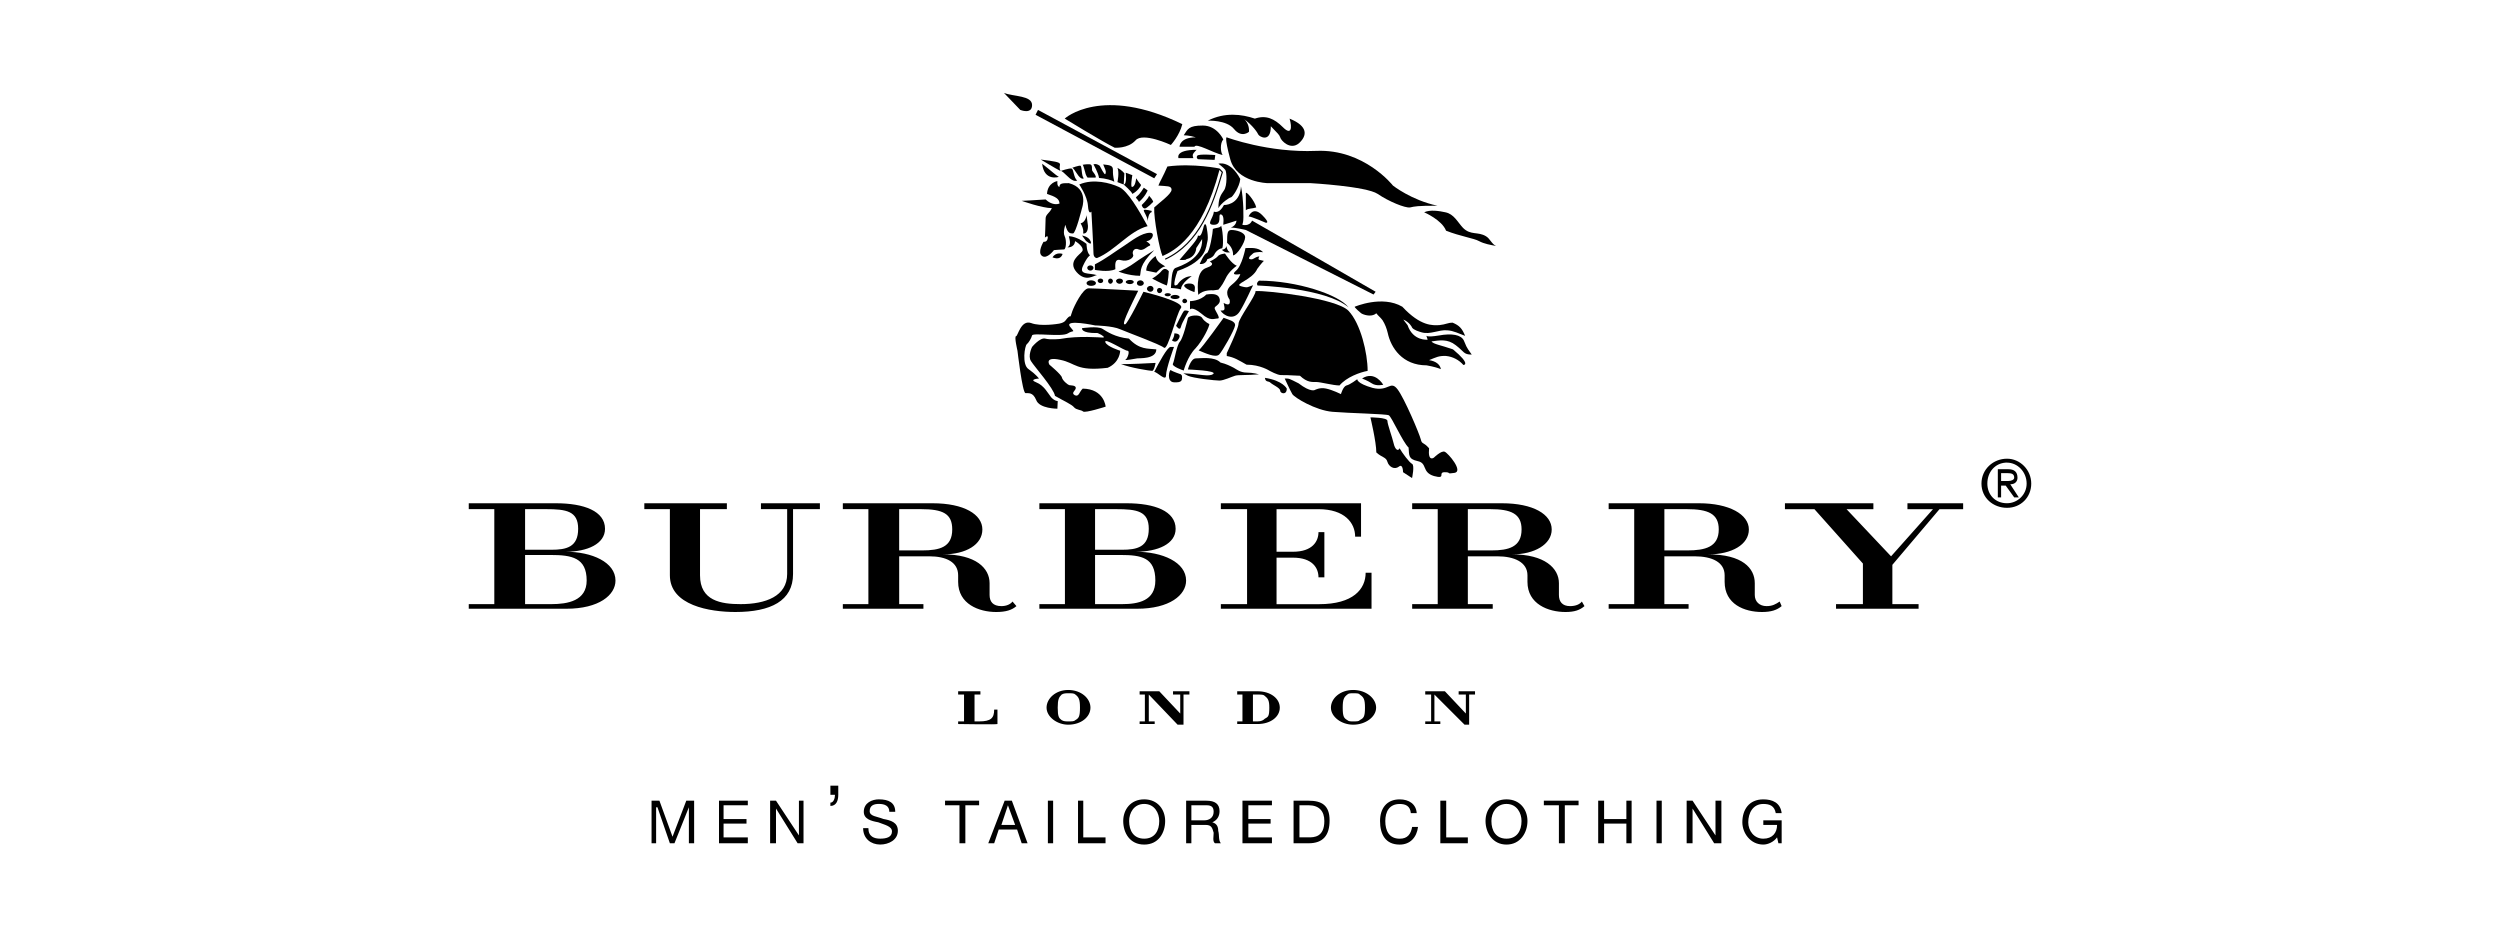 <?xml version="1.0" encoding="UTF-8"?> <svg xmlns="http://www.w3.org/2000/svg" id="Layer_1" version="1.1" viewBox="0 0 1133.86 425.2"><path d="M434.56,328.38v-1.19h2.67v-12.18h-2.67v-1.49h10.1v1.49h-2.67v12.18h2.08c5.35,0,6.83-1.49,6.83-5.35h1.49v6.54c0,.3-17.83,0-17.83,0ZM484.47,328.68c-5.05,0-9.81-3.57-9.81-7.73s4.16-8.02,9.81-8.02c5.94,0,10.1,3.86,10.1,8.02,0,4.16-4.16,7.73-10.1,7.73ZM487.74,315.01c-.59-.59-1.49-.59-3.27-.59-.89,0-2.08,0-2.97.59-1.19,1.19-1.78,2.08-1.78,5.94,0,4.16.59,4.76,1.78,5.65.89.59,2.08.59,2.97.59,1.78,0,2.67,0,3.27-.59,1.49-.89,2.08-1.49,2.08-5.65,0-3.86-.59-4.76-2.08-5.94ZM536.77,315.01v13.67h-2.67l-13.07-13.67v12.18h2.67v1.19h-6.83v-1.19h2.38v-12.18h-2.38v-1.49h8.91l9.51,10.1v-8.62h-3.27v-1.49h7.43v1.49h-2.67ZM613.73,328.68c-5.35,0-10.1-3.57-10.1-7.73s4.16-8.02,10.1-8.02,10.4,3.86,10.4,8.02-4.76,7.73-10.4,7.73ZM616.7,315.01c-.3-.59-1.49-.59-2.97-.59-1.19,0-2.08,0-2.67.59-1.49,1.19-2.08,2.08-2.08,5.94,0,4.16.59,4.76,2.08,5.65.59.59,1.49.59,2.67.59,1.49,0,2.67,0,2.97-.59,1.78-.89,2.38-1.49,2.38-5.65,0-3.86-.6-4.76-2.38-5.94ZM666.32,315.01v13.67h-2.08l-13.67-13.67v12.18h2.68v1.19h-6.84v-1.19h2.67v-12.18h-2.67v-1.49h8.91l9.51,10.1v-8.62h-3.27v-1.49h7.43v1.49h-2.68ZM570.34,328.38h-9.21v-1.19h2.38v-12.18h-2.38v-1.49h9.21c5.94,0,10.1,3.27,10.1,7.43,0,4.16-4.16,7.43-10.1,7.43ZM573.61,315.6c-.59-.59-1.49-.59-3.27-.59h-2.08v12.18h2.08c1.78,0,2.67-.59,3.27-1.19,1.49-.89,2.08-.89,2.08-5.05,0-3.27-.59-4.16-2.08-5.35ZM256.87,276.08h-44.27v-2.08h11.59v-43.08h-11.59v-2.67h39.52c12.78,0,22.28,3.57,22.28,11.59,0,6.83-8.02,10.4-17.83,10.4,11.89,0,22.58,4.75,22.58,13.07,0,6.54-7.43,12.78-22.29,12.78h0ZM247.66,230.92h-9.51v18.42h11.89c6.83,0,12.18-1.19,12.18-9.51,0-8.02-5.35-8.91-14.56-8.91ZM249.74,251.72h-11.59v22.28h11.89c7.43,0,16.04-1.49,16.04-10.7,0-10.4-6.83-11.59-16.34-11.59ZM515.67,276.08h-44.27v-2.08h11.59v-43.08h-11.59v-2.67h39.52c12.78,0,22.28,3.57,22.28,11.59,0,6.83-8.02,10.4-18.13,10.4,12.18,0,22.88,4.75,22.88,13.07,0,6.54-7.43,12.78-22.28,12.78h0ZM506.17,230.92h-9.51v18.42h12.18c6.83,0,12.18-1.19,12.18-9.51,0-8.02-5.35-8.91-14.86-8.91ZM508.25,251.72h-11.59v22.28h12.18c7.43,0,15.16-1.49,15.16-10.7,0-10.4-6.24-11.59-15.75-11.59h0ZM359.68,230.92v29.42c0,12.18-10.1,17.23-26.15,17.23-11.59,0-29.71-2.97-29.71-16.64v-30.01h-11.59v-2.67h37.44v2.67h-12.18v30.01c0,11.59,9.51,13.07,18.42,13.07,11.29,0,21.1-3.57,21.1-13.67v-29.41h-11.89v-2.67h26.74v2.67h-12.18s0,0,0,0ZM451.79,277.57c-7.73,0-17.23-3.56-17.23-13.67v-2.97c0-5.94-5.35-8.62-13.07-8.62h-13.67v21.69h10.99v2.08h-36.55v-2.08h11.59v-43.08h-11.59v-2.67h40.71c14.26,0,22.58,5.05,22.58,11.89s-7.43,11.29-17.83,11.29c14.86,0,21.1,6.24,21.1,13.07v5.35c0,2.97,1.49,5.05,5.35,5.05,2.38,0,4.16-.89,5.05-2.08l1.78,2.08c-2.08,1.78-4.76,2.67-9.21,2.67ZM417.62,230.92h-9.81v18.72h10.4c8.02,0,13.67-1.49,13.67-9.51,0-7.13-4.16-9.21-14.26-9.21ZM799.14,277.57c-8.02,0-16.94-3.56-16.94-13.67v-2.97c0-5.94-5.64-8.62-13.67-8.62h-13.67v21.69h10.99v2.08h-36.25v-2.08h11.59v-43.08h-11.59v-2.67h41.01c13.67,0,22.58,5.05,22.58,11.89s-7.73,11.29-18.42,11.29c15.45,0,21.1,6.24,21.1,13.07v5.35c0,2.97,2.08,5.05,5.35,5.05,2.67,0,4.16-.89,5.94-2.08l.89,2.08c-2.09,1.78-4.76,2.67-8.92,2.67h0ZM764.97,230.92h-10.1v18.72h10.4c8.02,0,14.26-1.49,14.26-9.51,0-7.13-4.76-9.21-14.56-9.21ZM710,277.57c-7.73,0-17.23-3.56-17.23-13.67v-2.97c0-5.94-5.94-8.62-13.67-8.62h-13.37v21.69h11.29v2.08h-36.54v-2.08h11.59v-43.08h-11.59v-2.67h40.71c14.26,0,22.58,5.05,22.58,11.89s-8.02,11.29-17.83,11.29c14.56,0,21.1,6.24,21.1,13.07v5.35c0,2.97,1.49,5.05,5.05,5.05,2.67,0,4.46-.89,5.35-2.08l1.19,2.08c-2.08,1.78-4.46,2.67-8.62,2.67ZM675.83,230.92h-10.1v18.72h10.7c7.73,0,13.67-1.49,13.67-9.51,0-7.13-4.76-9.21-14.27-9.21h0ZM553.71,276.08v-2.08h11.89v-43.08h-11.89v-2.67h63.58v15.16h-2.67c0-6.24-4.76-12.48-16.64-12.48h-19.01v19.31h7.43c8.91,0,11.59-4.76,11.59-8.91h2.67v20.5h-2.67c0-4.16-2.67-8.91-11.59-8.91h-7.43v21.1h19.31c15.45,0,21.1-6.83,21.1-14.26h2.67v16.34h-68.34ZM879.66,230.92l-21.39,25.26v17.83h11.89v2.08h-37.44v-2.08h12.19v-18.42l-21.99-24.66h-13.37v-2.67h40.11v2.67h-12.18l20.2,21.39,19.02-21.39h-11.59v-2.67h25.26v2.67h-10.7ZM295.5,382.46h2.08v-16.34h.6l5.64,16.34h2.08l6.54-16.34v16.34h2.38v-19.31h-3.56l-6.24,16.34-5.94-16.34h-3.57v19.31ZM326.1,382.46h13.07v-2.67h-11v-6.24h10.4v-2.08h-10.4v-6.24h11v-2.08h-13.07v19.31ZM349.28,382.46h2.67v-15.75l9.81,15.75h2.67v-19.31h-2.08v15.75l-10.4-15.75h-2.67v19.31ZM376.62,360.47h2.08c0,1.49-.59,3.57-2.08,3.57v1.49c2.67,0,3.57-2.38,3.57-5.05v-4.16h-3.57v4.16ZM406.03,368.19c0-4.16-2.97-5.65-7.43-5.65-2.97,0-6.83,1.49-6.83,5.65,0,3.27,3.27,4.16,6.54,4.75,2.97,1.19,6.24,1.78,6.24,4.16,0,2.67-2.67,3.27-5.35,3.27s-5.35-.89-5.35-4.76h-2.38c0,4.76,3.57,7.43,7.73,7.43,3.86,0,8.02-2.08,8.02-6.24,0-3.86-3.27-4.75-6.54-5.35-2.97-1.19-6.24-1.19-6.24-3.57,0-2.67,2.08-3.27,4.16-3.27,2.67,0,4.75.89,4.75,3.57h2.68ZM435.15,382.46h2.68v-17.24h6.24v-2.08h-15.45v2.08h6.54v17.24ZM448.23,382.46h2.67l2.08-6.24h8.32l2.08,6.24h2.67l-7.13-19.31h-3.27l-7.43,19.31ZM457.14,365.22l3.27,8.92h-6.24l2.97-8.92ZM475.26,382.46h2.38v-19.31h-2.38v19.31ZM488.93,382.46h12.48v-2.67h-10.1v-16.64h-2.38v19.31ZM509.43,372.35c0,5.35,2.97,10.7,9.51,10.7s9.51-5.35,9.51-10.7c0-5.05-3.27-9.81-9.51-9.81s-9.51,4.75-9.51,9.81h0ZM512.11,372.35c0-3.56,2.08-7.73,6.83-7.73s6.83,4.16,6.83,7.73c0,4.46-2.08,8.02-6.83,8.02s-6.83-3.57-6.83-8.02h0ZM540.34,372.06v-6.84h6.83c2.38,0,3.27.89,3.27,2.97,0,2.67-2.08,3.86-4.16,3.86h-5.94ZM537.96,382.46h2.38v-8.32h6.54c2.67,0,2.97,1.48,3.57,3.56,0,1.78-.59,3.86.59,4.76h2.67c-1.19-1.49-.59-3.57-1.19-5.65,0-1.78-.59-3.27-2.67-3.86,2.08-.89,3.27-2.67,3.27-5.05,0-3.27-2.08-4.75-5.94-4.75h-9.21v19.31h0ZM563.51,382.46h13.37v-2.67h-10.7v-6.24h10.1v-2.08h-10.1v-6.24h10.7v-2.08h-13.37v19.31ZM586.69,382.46h6.83c6.54,0,9.51-3.57,9.51-10.4s-3.57-8.91-9.51-8.91h-6.83v19.31ZM589.36,365.22h4.16c4.76,0,7.13,2.67,7.13,7.13,0,7.43-4.76,7.43-7.13,7.43h-4.16v-14.56ZM642.55,368.79c-.3-4.16-3.56-6.24-7.73-6.24-5.94,0-8.91,4.16-8.91,9.81,0,5.94,2.38,10.7,8.91,10.7,4.75,0,7.73-3.27,8.32-8.02h-2.67c-.59,3.27-2.08,5.35-5.64,5.35-4.76,0-6.54-3.57-6.54-8.02,0-4.16,1.78-7.73,6.54-7.73,2.67,0,4.75.89,5.05,4.16h2.67s0,0,0,0ZM653.25,382.46h12.48v-2.67h-9.81v-16.64h-2.67v19.31ZM673.75,372.35c0,5.35,3.27,10.7,9.51,10.7s9.51-5.35,9.51-10.7c0-5.05-3.27-9.81-9.51-9.81s-9.51,4.75-9.51,9.81h0ZM676.42,372.35c0-3.56,2.08-7.73,6.83-7.73s6.83,4.16,6.83,7.73c0,4.46-2.08,8.02-6.83,8.02s-6.83-3.57-6.83-8.02h0ZM707.03,382.46h2.68v-17.24h6.24v-2.08h-15.75v2.08h6.83v17.24ZM724.85,382.46h2.68v-8.91h10.1v8.91h2.38v-19.31h-2.38v8.32h-10.1v-8.32h-2.68v19.31ZM751.3,382.46h2.38v-19.31h-2.38v19.31ZM764.97,382.46h2.68v-15.75l9.8,15.75h3.27v-19.31h-2.67v15.75l-10.4-15.75h-2.68v19.31ZM806.57,382.46h1.49v-10.4h-8.32v2.08h6.24c0,3.56-2.08,6.24-6.24,6.24s-6.83-3.57-6.83-7.43c0-4.16,2.08-8.32,6.83-8.32,2.97,0,5.05.89,5.65,4.16h2.67c-.59-4.75-4.16-6.24-8.32-6.24-6.54,0-9.51,4.75-9.51,10.4,0,4.76,3.57,10.1,9.51,10.1,2.08,0,4.75-1.19,6.24-3.27l.6,2.68h0ZM910.27,208.04c-6.24,0-11.59,4.76-11.59,11.29s5.35,10.99,11.59,10.99,10.99-4.75,10.99-10.99-5.05-11.29-10.99-11.29h0ZM909.67,209.82h.59c4.75,0,8.91,4.16,8.91,9.51,0,5.05-4.16,8.91-8.91,8.91-5.35,0-8.91-3.86-8.91-8.91,0-5.35,3.57-9.21,8.32-9.51h0ZM906.1,212.8v12.78h1.49v-5.35h2.08l3.86,5.35h2.08l-3.86-5.94c2.38,0,3.27-1.49,3.27-2.97,0-2.67-1.49-3.86-4.16-3.86h-4.76ZM907.59,218.14v-3.56h2.67c2.08,0,3.27.3,3.27,2.08,0,.89-1.19,1.49-2.67,1.49h-3.27ZM482.88,53.79s16.68-15.27,53.35,2.52c-1.26,5.19-5.19,9.44-5.19,9.44,0,0-12.75-5.98-16.05-2.05-3.46,3.78-9.44,3.3-9.44,3.3-5.98-2.99-22.66-13.22-22.66-13.22h0ZM534.98,66.54s0-4.25,7.4-4.25c-2.99-.94-5.51-.94-5.51-.94,1.89-2.83,2.2-4.41,8.66-4.41s9.29,6.3,9.29,6.3c-1.57,1.73-1.26,5.82-.31,7.08-4.25-.94-12.12-5.67-12.75-3.78h-6.77,0ZM556.38,62.29s18.89,7.08,40.61,6.14c21.72-.94,34.78,15.74,34.78,15.74,0,0,8.34,6.61,20.15,9.13-9.28,0-10.23.31-12.43.79-2.2.31-9.6-2.68-14.64-6.14-5.19-3.46-30.37-4.88-30.37-4.88h-19.51s-14.17-.31-17-10.86c-2.83-10.55-1.58-9.92-1.58-9.92h0ZM645.94,96.29s8.03,3.46,9.91,8.34c6.3,2.52,12.75,3.46,14.95,4.72,2.36,1.26,5.19,1.73,7.71,2.2-2.05-.95-2.68-3.31-4.57-4.41-3.62-2.2-6.92-.31-10.39-3.78-2.52-2.67-4.09-6.3-8.03-7.08-2.83-.63-6.93-1.26-9.6,0Z"></path><path d="M541.27,71.73h-6.77s-1.73-3.78,8.18-3.78c-1.41,1.57-2.2,2.05-1.41,3.78ZM551.19,70.32s-7.55-.63-8.18.31.31,1.57.31,1.57l7.56.31s.31-2.2.31-2.2ZM552.61,74.25s5.35-1.73,9.91,6.93c-.31,3.62-3.62,8.34-4.25,8.34s-4.41,2.52-5.67,4.88c0-4.25.94-5.82,2.52-8.03,1.57-2.2,1.26-8.34.63-9.29-.63-.94-3.15-2.83-3.15-2.83h0ZM547.73,54.74s8.5-.47,11.96,3.78,6.77,1.26,6.77,1.26c0,0,.47-3.78-2.52-5.98,4.25,2.99,6.45,6.45,6.77,7.24.47.95,5.67,3.93,5.67-3.78,3.31,3.46,3.78,3.78,4.25,5.03.31,1.42,4.56,5.98,8.5,2.68,3.78-3.46,4.25-7.71-4.25-11.17,1.26,4.25.79,7.71-2.99,3.93-3.93-3.93-7.71-5.67-12.75-3.93-5.98-2.04-13.69-2.99-21.41.95Z"></path><path d="M550.56,95.97s2.36,1.26,4.56-2.99c2.52,0,7.4-1.57,7.71-8.5,1.26,5.98,1.26,14.95.95,16.21l-.32,1.26s3.15.94,4.41-1.89c3.46,1.89,56.03,32.26,56.03,32.26l-.94,1.26-57.92-29.27s-4.56-1.1-6.77-1.1c2.52-.94,2.52-3.15,2.52-3.15,0,0-5.67,1.89-5.98,1.89.31-2.83,0-4.72-1.26-4.72s.94,4.72-2.99,4.72c-3.78,0-.31-2.83,0-5.98h0Z"></path><path d="M565.04,95.34v-7.71c0-1.26,4.09,3.46,4.72,6.45-1.89.63-3.46.31-4.72,1.26ZM566.3,98.17s1.89-4.88,6.14-.63c4.09,4.09,1.57,3.46,1.57,3.46,0,0-6.45-2.83-7.71-2.83ZM470.77,49.86l-1.1,2.2,53.83,28.8,1.26-1.89-53.98-29.12ZM455.34,42.14l7.4,7.71s5.35,2.2,5.35-2.2-8.34-3.78-12.75-5.51ZM480.21,80.23s-6.61,2.2-7.56-5.98c4.41,3.46,5.98,5.04,7.56,5.98ZM472.02,72.36s6.77,4.09,8.97,5.2c-1.73-3.62,3.78-3.62-8.97-5.2ZM479.58,82.12s-4.41.63-4.72,5.82c3.78,1.26,5.67,2.2,5.67,4.41-2.83.94-5.35-.95-6.3-1.89-3.93.31-10.86.63-10.86.63,0,0,9.29,3.31,13.69,3.31-.95,2.2-2.83,2.83-2.83,4.72s-.31,8.66-.31,8.66c0,0,1.57-1.57,1.26.31-.31,1.89-1.89,1.57-1.89,1.57,0,0-2.99,4.88-.63,6.46,2.2,1.57,5.35-2.68,5.35-2.68,0,0,3.62-.31,4.56-.31s1.26-4.09.31-5.98c-.94-1.89.31-5.19.31-5.19.94,3.93,2.2,3.93,3.46,3.93s4.09-11.49,4.09-11.49c0,0,3.3-8.97-5.98-11.33-2.83,0-4.25,0-4.25,1.73-1.26-.31-.94-2.68-.94-2.68ZM481.94,115.17s-2.99-1.1-4.57,1.57c2.52.94,3.94.31,4.57-1.57Z"></path><path d="M484.14,112.18s3.15.32,3.46-2.83c2.2,1.26,4.25,3.46,3.15,4.72-.94,1.42-6.61,4.56-2.52,9.29,4.25,4.88,8.03,1.42,9.28,1.42-3.78-1.1-8.34,0-6.3-4.25,1.89-4.09,3.15-4.72,3.15-4.72-1.57-1.26-1.57-5.2-1.57-5.2,0,0-4.25-3.46-8.03-3.46.63,2.52.94,4.09-.63,5.04h0ZM492.8,97.54s-.31,3.15-2.68,3.78c1.73,2.99,1.1,4.56,1.1,4.56,2.52.31,2.2-3.62,2.2-3.62l-.63-4.72Z"></path><path d="M489.5,83.69s3.62,5.2,3.93,9.6c.31,4.56,1.57,2.67,1.57,2.67,0,0,.94,16.53.94,18.89,0,2.2,1.57,2.2,1.57,2.2,8.18-3.31,14.64-12.28,22.98-14.48-3.78-6.93-9.13-16.21-13.06-17.79-3.78-1.73-11.49-3.93-17.94-1.1h0ZM488.55,81.81s-1.26,1.26-4.41-1.89c-3.15-3.15-3.15-2.36-3.15-2.36,0,0,4.09-1.42,5.04-1.1.95.31.95,4.41,2.52,5.35ZM491.54,80.86s-1.1,1.1-3.15-2.2c-2.21-3.46-2.21-2.52-2.21-2.52,0,0,3.31-1.26,3.93-.95.63.47.32,4.57,1.42,5.67h0ZM505.39,82.44c-.63-2.83-.63-3.62-.63-5.35s-.79-2.2-4.41-2.52c.79,2.05,1.42,2.99,1.1,3.93-.16,1.1-.63.63-2.68-3.31-1.73-1.26-2.83-.63-2.83-.63,0,0,2.2,3.78,2.52,6.14,2.83.16,5.98,1.1,6.93,1.73h0ZM490.91,74.72h.16c-.16-.16-.16,0-.16,0ZM496.73,79.45c-.31-.79-1.1-1.42-1.42-2.2-.16-.94.16-1.89-.47-2.52-.47-.47-2.99-.16-3.78,0,.16.16.47.94,1.1,3.31.16.79.47,1.73,1.1,2.52h3.62c.16-.32.16-.63-.16-1.1ZM496.58,119.89c4.72-2.36,8.97-5.67,13.38-8.5,3.15-2.05,7.71-5.82,11.65-5.82,2.52,0,.94,3.78-1.73,3.78,1.73,1.26,2.36,1.89,1.26,2.2-.94.31-2.83,2.52-4.72,1.57-1.89-.94-3.15.94-2.52,2.36.63,1.26-2.2,3.46-5.51,2.52-3.15-.94-2.52,2.52-2.52,4.09-3.15,1.57-9.29.31-9.29.31v-2.52h0ZM495.95,121.47c0,.63-.63,1.26-1.42,1.26s-1.42-.63-1.42-1.26.63-1.1,1.42-1.1,1.42.47,1.42,1.1ZM523.49,113.44s-7.4,4.56-8.97,5.82c-1.57,1.26-6.14,3.78-7.08,3.78s4.56,2.05,9.6,2.05c.63-2.36-.63-4.56,6.45-11.65ZM524.12,116.12s-4.25,2.83-4.25,6.61l4.56.94s2.52-2.83,4.09-2.83c-2.52-1.57-3.78-2.2-4.41-4.72h0ZM522.55,126.35s2.83-1.57,4.41-3.62c1.57-1.89,3.15.31,3.15.31,0,0-.31,5.2-.95,6.46-2.52-.95-6.61-3.15-6.61-3.15ZM506.81,82.59s.94-4.41,0-6.45c2.2,1.1,3.15,2.52,3.15,2.52l-.31,5.04-2.83-1.1Z"></path><path d="M509.64,83.69s3.62,3.15,3.93,4.25c2.2-1.1,3.93-3.46,3.93-4.09-1.1-1.26-2.2-2.99-2.2-2.99-.31,2.83-1.1,3.93-1.89,3.93s.16-5.35.16-5.35c-1.26-.47-2.99-1.1-2.99-1.1,0,0,.63,5.35-.94,5.35h0ZM515.15,89.68s1.1,1.1,1.42,1.89c2.83-2.36,3.93-5.19,3.93-5.19l-1.73-1.26s-1.73,2.99-3.15,3.93l-.47.63h0ZM517.82,92.98s3.31-3.15,3.31-4.25c1.89,2.05,1.89,2.83,1.89,2.83,0,0-2.83,2.99-3.78,2.99-1.1,0-1.42-1.58-1.42-1.58ZM547.1,102.42s-.63-2.36-1.42,1.26c-.95,3.62-1.57,3.46-2.36,3.15,0,1.73-3.3,5.04-8.34,11.02,0,0,1.26.16,2.68,0,.16-.16.31-.16.47-.31,3.62-.79,4.41-3.78,4.41-5.03.91-1.35,1.8-2.72,2.68-4.09.47,9.13-10.07,12.28-11.96,13.06-1.89.63-1.89,5.19-2.2,9.13,0,0,2.99.16,4.57.63,0-2.83,4.88-5.98,4.88-5.98-4.25,0-6.45,3.78-6.45,3.78,0,0-1.26.94-1.42,0-.16-.79.47-3.78,1.42-6.14,13.69-4.72,12.9-11.49,13.54-13.38.63-1.89-.47-7.08-.47-7.08h0Z"></path><path d="M544.11,119.74s1.89-4.57,3.15-4.88c1.42-.47,2.83-9.6,2.83-11.02,1.42-.63,2.99-.31,3.78-1.42.95,3.15,1.1,10.23.31,10.23-.94,0-2.67,1.1-3.46,2.83-.79,1.57-3.15,2.05-3.15,2.05,0,0-.47,2.52-3.46,2.2h0ZM548.67,118.63s2.68-1.26,3.62-2.36c.79-1.1,3.3-1.26,3.3-1.26,0,0,2.99,4.72,5.35,5.51-3.15,2.36-4.41,4.25-5.51,6.61-1.1,2.36-2.83,4.25-2.83,4.25l-2.36.31s-4.41-.47-6.77,2.05c-.47-4.41-.63-10.86,3.78-12.28,4.57-1.57,1.42-2.83,1.42-2.83h0ZM559.22,115.8s.47-3.15-2.68-5.67c0-4.56.16-5.82,2.05-5.82s6.14.94,6.14,3.31c0,2.2-3.62,8.19-5.51,8.19h0ZM556.23,111.55s.31,2.52,1.73,2.83c-2.36.63-3.78-1.1-3.78-1.1,0,0,1.89-.16,2.04-1.73h0Z"></path><path d="M564.88,112.5s-1.57,8.18-4.41,10.39c-2.68,2.36,2.05,1.42,2.05,1.42,0,0-.31,2.05-4.09,5.04-3.62,2.99-.79,6.45-.79,6.45,0,0,1.1,3.78-2.67,1.57.63,2.99.79,3.62-1.42,3.46,1.26,2.2,5.98,4.88,8.81.31,2.68-4.41,5.19-10.39,5.98-11.8-2.52.79-2.2,1.42-5.51.47-3.46-.94,5.2-2.83,7.4-7.87,2.05-2.83,2.99-3.62,2.99-3.62-2.2-.63-2.99-.16-2.05-2.05-2.36.32-2.68,1.73-4.25,1.26-1.57-.47,1.73-2.83,1.73-2.83,0,0,1.57-.63,4.25-.31-2.36-2.36-5.67-1.89-7.56-1.89h-.47ZM539.7,136.58s4.56,0,7.4-2.99c3.78-.63,5.82,0,6.14,2.36.31,2.2-2.36,2.83-2.36,3.78s2.99,4.72,1.42,4.72c-1.73,0-3.31,1.42-7.4-2.2-4.25-3.46-5.19-1.89-5.19-1.89v-3.78ZM548.51,146.97s-2.2-.94-3.31-2.83c-1.1-1.73-6.14-1.1-6.45.16-.31,1.42-2.2,9.13-3.62,10.7-1.42,1.42-2.52,8.81-3.15,9.91-.79,1.26,4.88,3.15,4.88,3.15,0,0,1.73-6.45,5.35-10.07,3.46-3.78,6.3-9.91,6.3-11.02h0ZM541.75,132.48s-3.15-.94-4.41-2.36c-1.26-1.42,2.36-1.89,3.62-1.26,1.42.63.94,2.36.79,3.62h0ZM539.23,141.14s-3.15,5.04-3.62,7.08c-.47,2.2-2.2-.47-2.2-.47,0,0,2.99-6.3,3.62-6.77.63-.47,2.2.16,2.2.16ZM532.62,151.21s3.46-.16,2.05,2.36c-1.26,2.52-3.15.79-3.15.79,0,0,1.1-1.26,1.1-3.15ZM532.46,157.35s-3.62,9.91-3.62,12.9-3.93-1.57-5.35-1.57c1.89-3.78,5.98-11.33,7.4-11.33h1.57ZM535.61,169.78s-3.78-1.26-4.57-1.89c-.63-.63-2.2,5.35,1.42,5.51,3.62.16,3.78-.79,3.62-2.99l-.47-.63ZM554.97,144.13s-9.76,13.69-11.33,14.79c2.99,1.26,7.71,3.46,9.28,1.89,1.42-1.42,6.93-11.02,7.24-13.22.16-2.05-2.99-2.52-5.19-3.46ZM538.76,167.58s1.26-5.04,3.62-5.04,8.34-.94,11.17,1.89c2.67.63,4.41,1.57,5.98,2.36,1.42.79,2.99,2.2,5.98,2.2,2.83,0,5.51.79,5.51.79-5.19.47-9.44.16-10.86.63-1.57.47-5.2,2.2-7.08,2.2s-12.12-1.1-14.32-2.2l-2.05-1.1c7.4.31,11.64,1.73,13.53.31,2.05-1.58-11.49-2.05-11.49-2.05h0ZM524.12,164.59s-14.17.79-15.74.47c3.93,1.73,13.38,3.15,14.16,3.15.94,0,1.57-3.62,1.57-3.62h0ZM490.75,106.83s2.99.31,3.93,2.67c.79,2.36-2.2-.31-2.2-.31l-1.73-2.36h0ZM522.39,95.66s-3.46-.94-3.62-.31c-.16.63,1.73,2.99,1.73,4.72s0-3.46,1.73-3.78l.16-.63Z"></path><path d="M516.25,131.86s-19.67-1.1-22.51-1.1c-2.68,0-6.61,8.18-7.4,10.39l-.79,2.36c-.47-.31-1.26.47-2.2,1.73-.79,1.26-3.15,1.57-3.15,1.57,0,0-8.18,1.42-12.59-.31-4.57-1.57-5.98,5.98-6.77,5.98-.94,0,.63,6.61.63,6.61,0,0,2.21,19.04,3.62,19.2,1.26.16,3.31-.63,4.88,3.15,1.42,3.93,9.6,3.93,9.6,3.93l.16-3.46s-1.42,0-2.99-1.73c-1.42-1.73-3.15-5.35-6.77-6.77-3.62-1.42,1.26-1.73,1.26-1.73,0,0-1.57-2.05-4.72-4.25-3.15-2.05-1.73-10.7-.79-11.33.79-.63,2.05-2.68,2.36-3.93.16-1.42,13.53.79,16.21-.95,2.52-1.73,3.62.16.94-3.15-2.52-3.46,11.49-.47,11.49-.47,0,0,7.87.16,11.33,1.73,3.62,1.57,17.94,6.77,19.83,8.34s5.51-15.11,7.71-17.94c2.2-2.83-17-7.4-17-7.4,0,0-7.24,14.79-8.34,14.79-.95,0-1.26-.79,5.98-15.26h0Z"></path><path d="M508.07,159.08s-6.14-1.89-6.77-3.93c-.63-2.2,8.66,3.93,10.07,3.93,1.26,0,0,3.62-.94,4.09-.79.47,4.56-.47,5.35-.63.79-.16,8.66.47,8.66-4.09-3.78-.47-7.56.31-12.43-4.88-6.3-.63-9.92-3.15-11.96-4.41-2.2-1.42-9.29-.31-9.29-.31,0,0-.79,2.36,7.08,2.2,2.52,1.1,3.46,2.05,2.36,2.05s-11.02-.94-19.36.63c0,0-4.56.47-6.77-.16-2.36-.63-5.98,3.78-5.98,3.78,0,0-2.05,4.09-.47,6.45,1.42,2.36,10.39,12.43,10.86,15.74,4.09,2.36,7.71,3.93,8.66,5.2,1.1,1.26,3.3,1.1,4.09,1.89.94.79,10.23-2.2,10.23-2.2,0,0-.63-8.03-10.39-8.18-1.57,1.42-1.73,3.93-3.62,2.99-1.89-1.1.47-2.05.47-3.31s-2.36-1.1-2.99-1.26c-.63-.16-2.99-2.05-3.31-3.46-.16-1.26-5.67-5.82-5.67-5.82,0,0-2.36-3.78,4.88-2.2,7.24,1.42,7.08,5.35,21.56,3.62,5.66-2.52,5.66-7.72,5.66-7.72h0ZM556.38,160.18s5.35-11.17,5.35-13.38c0-2.36,8.03-12.9,7.71-14.79,5.51-.31,36.83,3.31,42.18,8.97,5.51,5.82,8.66,19.2,8.66,27.23-3.46.63-9.6,2.83-12.75,6.61-2.83,0-8.66-1.57-10.54-1.57s-4.09.31-7.4-2.83c-5.35-.31-6.92-.31-8.66-.31-1.57,0-5.03-1.89-5.03-1.89,0,0-4.25-2.83-10.54-2.83-3.62-2.05-5.51-3.31-8.97-3.93v-1.26h0Z"></path><path d="M570.39,129.5s30.69.94,41.24,9.91c-4.41-5.82-23.61-12.12-40.61-12.12-1.57,1.26-.63,2.2-.63,2.2h0ZM582.67,171.67s2.52,5.51,3.46,7.08c.95,1.57,10.54,7.4,18.26,8.03,7.56.63,24.24.94,25.5,1.57,1.26.63,6.45,12.43,8.97,14.64.31,3.31-.31,5.2,4.09,6.14,4.57.94,1.73,5.03,7.4,6.77,5.82,1.57,1.57-1.73,4.88-1.73s.31.95,4.41.31c4.25-.63-2.83-8.97-4.41-9.6-1.57-.63-4.88,2.67-4.88,2.67,0,0-2.83,2.2-2.2-4.25-2.83-3.15-3.15-1.57-3.78-4.09-.63-2.52-7.4-18.57-10.54-22.66-3.31-4.25-3.93,1.26-11.33-.63-7.24-2.05-6.92-3.93-6.92-3.93,0,0-3.31,2.52-4.88,2.83-1.57.47-2.52,3.93-2.52,3.93,0,0-3.78-1.89-6.77-2.52-2.83-.63-5.03.63-5.03.63,0,0-1.89,1.26-7.4-2.99-4.41-2.2-4.1-2.2-6.3-2.2Z"></path><path d="M617.76,171.67s2.52.94,4.41,2.2c2.05,1.42,5.19.63,5.19.63,0,0-3.78-6.61-9.6-2.83h0ZM621.54,189.3s2.68,11.17,2.68,15.89c2.52,2.36,4.41,2.05,5.03,4.25.63,2.2,3.15,3.78,5.2,2.2,1.89-1.57,1.89,2.52,1.89,2.52l4.09,2.67s1.26-5.82,0-6.45c-1.26-.63-4.41-4.88-5.67-7.08-.63,1.57-2.05.63-2.68-2.2-.63-2.83-2.83-8.66-2.83-10.23,0-1.57-7.71-1.57-7.71-1.57h0ZM583.61,176.24s-1.73-3.62-9.92-4.88c.32,2.21,1.57,1.26,2.52,2.21.94.94,4.41,2.36,4.41,3.62,0,1.26,2.99,2.2,2.99-.94h0ZM614.46,139.1c-.47.16,2.83,2.99,3.15,3.15,1.89.94,4.88,1.42,6.61-.16.79,1.1,2.05,2.05,2.83,3.15,1.1,1.73,1.89,3.78,2.36,5.82,1.42,6.61,6.61,14.64,17.63,14.64,3.46.63,5.35,1.26,6.45,1.73-.31-2.05-2.2-3.62-5.35-4.09,3.15-1.26,4.41-2.05,7.71-1.89,3.05.31,5.86,1.78,7.87,4.09,0,0,3.78,0-4.72-7.08-5.35-1.89-8.97-2.36-9.76-3.62,3.62-.47,7.24-1.26,11.02,1.73,3.93,2.99,3.46,4.25,7.24,4.25-2.99-4.09-2.36-3.78-3.62-6.45-1.26-2.52-5.35-3.3-11.33-2.2-5.82.94-5.67,0-5.67,0l.63,1.89s-6.61.79-9.13-6.61c-1.57-1.89-1.89-2.52-1.89-2.52,2.83,1.26,3.93,3.46,3.93,3.62.63,1.1,3.31,1.89,4.41,2.2,3.93,1.1,7.56-1.26,11.49-.94,2.99.16,5.51,1.57,8.18,2.52-1.42-3.46-2.67-4.72-5.67-5.98-2.2,0-2.99.79-5.98,1.1-2.99.16-8.5.63-16.84-8.34-9.13-5.35-21.56,0-21.56,0h0ZM497.05,128.39c0,.79-.94,1.26-2.2,1.26-1.1,0-2.05-.47-2.05-1.26,0-.63.94-1.26,2.05-1.26,1.26,0,2.2.63,2.2,1.26ZM500.35,127.29c0,.63-.47,1.1-1.26,1.1-.63,0-1.26-.47-1.26-1.1,0-.47.63-.95,1.26-.95.79,0,1.26.47,1.26.95ZM504.76,127.45c0,.63-.63,1.26-1.1,1.26-.63,0-1.1-.63-1.1-1.26s.47-1.1,1.1-1.1c.47,0,1.1.47,1.1,1.1ZM509.32,127.45c0,.63-.63,1.26-1.57,1.26-.79,0-1.57-.63-1.57-1.26s.79-1.1,1.57-1.1c.95,0,1.57.47,1.57,1.1ZM514.2,127.92c0,.47-.79.94-1.73.94s-1.89-.47-1.89-.94c0-.63.94-.95,1.89-.95s1.73.32,1.73.95ZM518.77,128.39c0,.79-.79,1.26-1.57,1.26-.94,0-1.57-.47-1.57-1.26,0-.63.63-1.26,1.57-1.26.79,0,1.57.63,1.57,1.26ZM523.17,130.91c0,.79-.63,1.42-1.42,1.42s-1.57-.63-1.57-1.42c0-.63.79-1.26,1.57-1.26.79,0,1.42.63,1.42,1.26ZM527.11,131.7c0,.63-.63,1.26-1.26,1.26s-1.1-.63-1.1-1.26.47-1.1,1.1-1.1,1.26.47,1.26,1.1ZM531.04,133.59c0,.47-.63.79-1.42.79s-1.42-.31-1.42-.79c0-.31.63-.63,1.42-.63s1.42.32,1.42.63ZM530.89,134.69c0,.63.94.94,2.05.94s2.05-.31,2.05-.94c0-.47-.94-.94-2.05-.94s-2.05.47-2.05.94ZM538.44,136.58c0,.47-.63.95-1.1.95-.63,0-1.1-.47-1.1-.95,0-.63.47-1.1,1.1-1.1.47,0,1.1.47,1.1,1.1ZM553.24,76.45s-11.96-2.52-23.77-.94c-1.89,4.41-3.46,6.92-4.09,8.66,3.78.32,5.98,0,5.98,1.89s-5.67,5.98-7.87,8.03c-.31,4.72,2.52,19.67,3.78,22.04,5.16-2.35,17.79-8.59,25.82-39.11.05.09.12.19.2.29.2.25.48.54.8.86-2.21,7.6-4.8,15.58-8.75,22.57-3.96,7.01-9.29,13-16.98,16.58l.22.48c7.81-3.63,13.21-9.71,17.22-16.81,4-7.07,6.61-15.15,8.84-22.83l.04-.15-.11-.11c-.31-.3-.6-.61-.88-.93-.13-.17-.25-.22-.24-.24l-.26-.17s.02-.06.03-.09h0Z"></path></svg> 